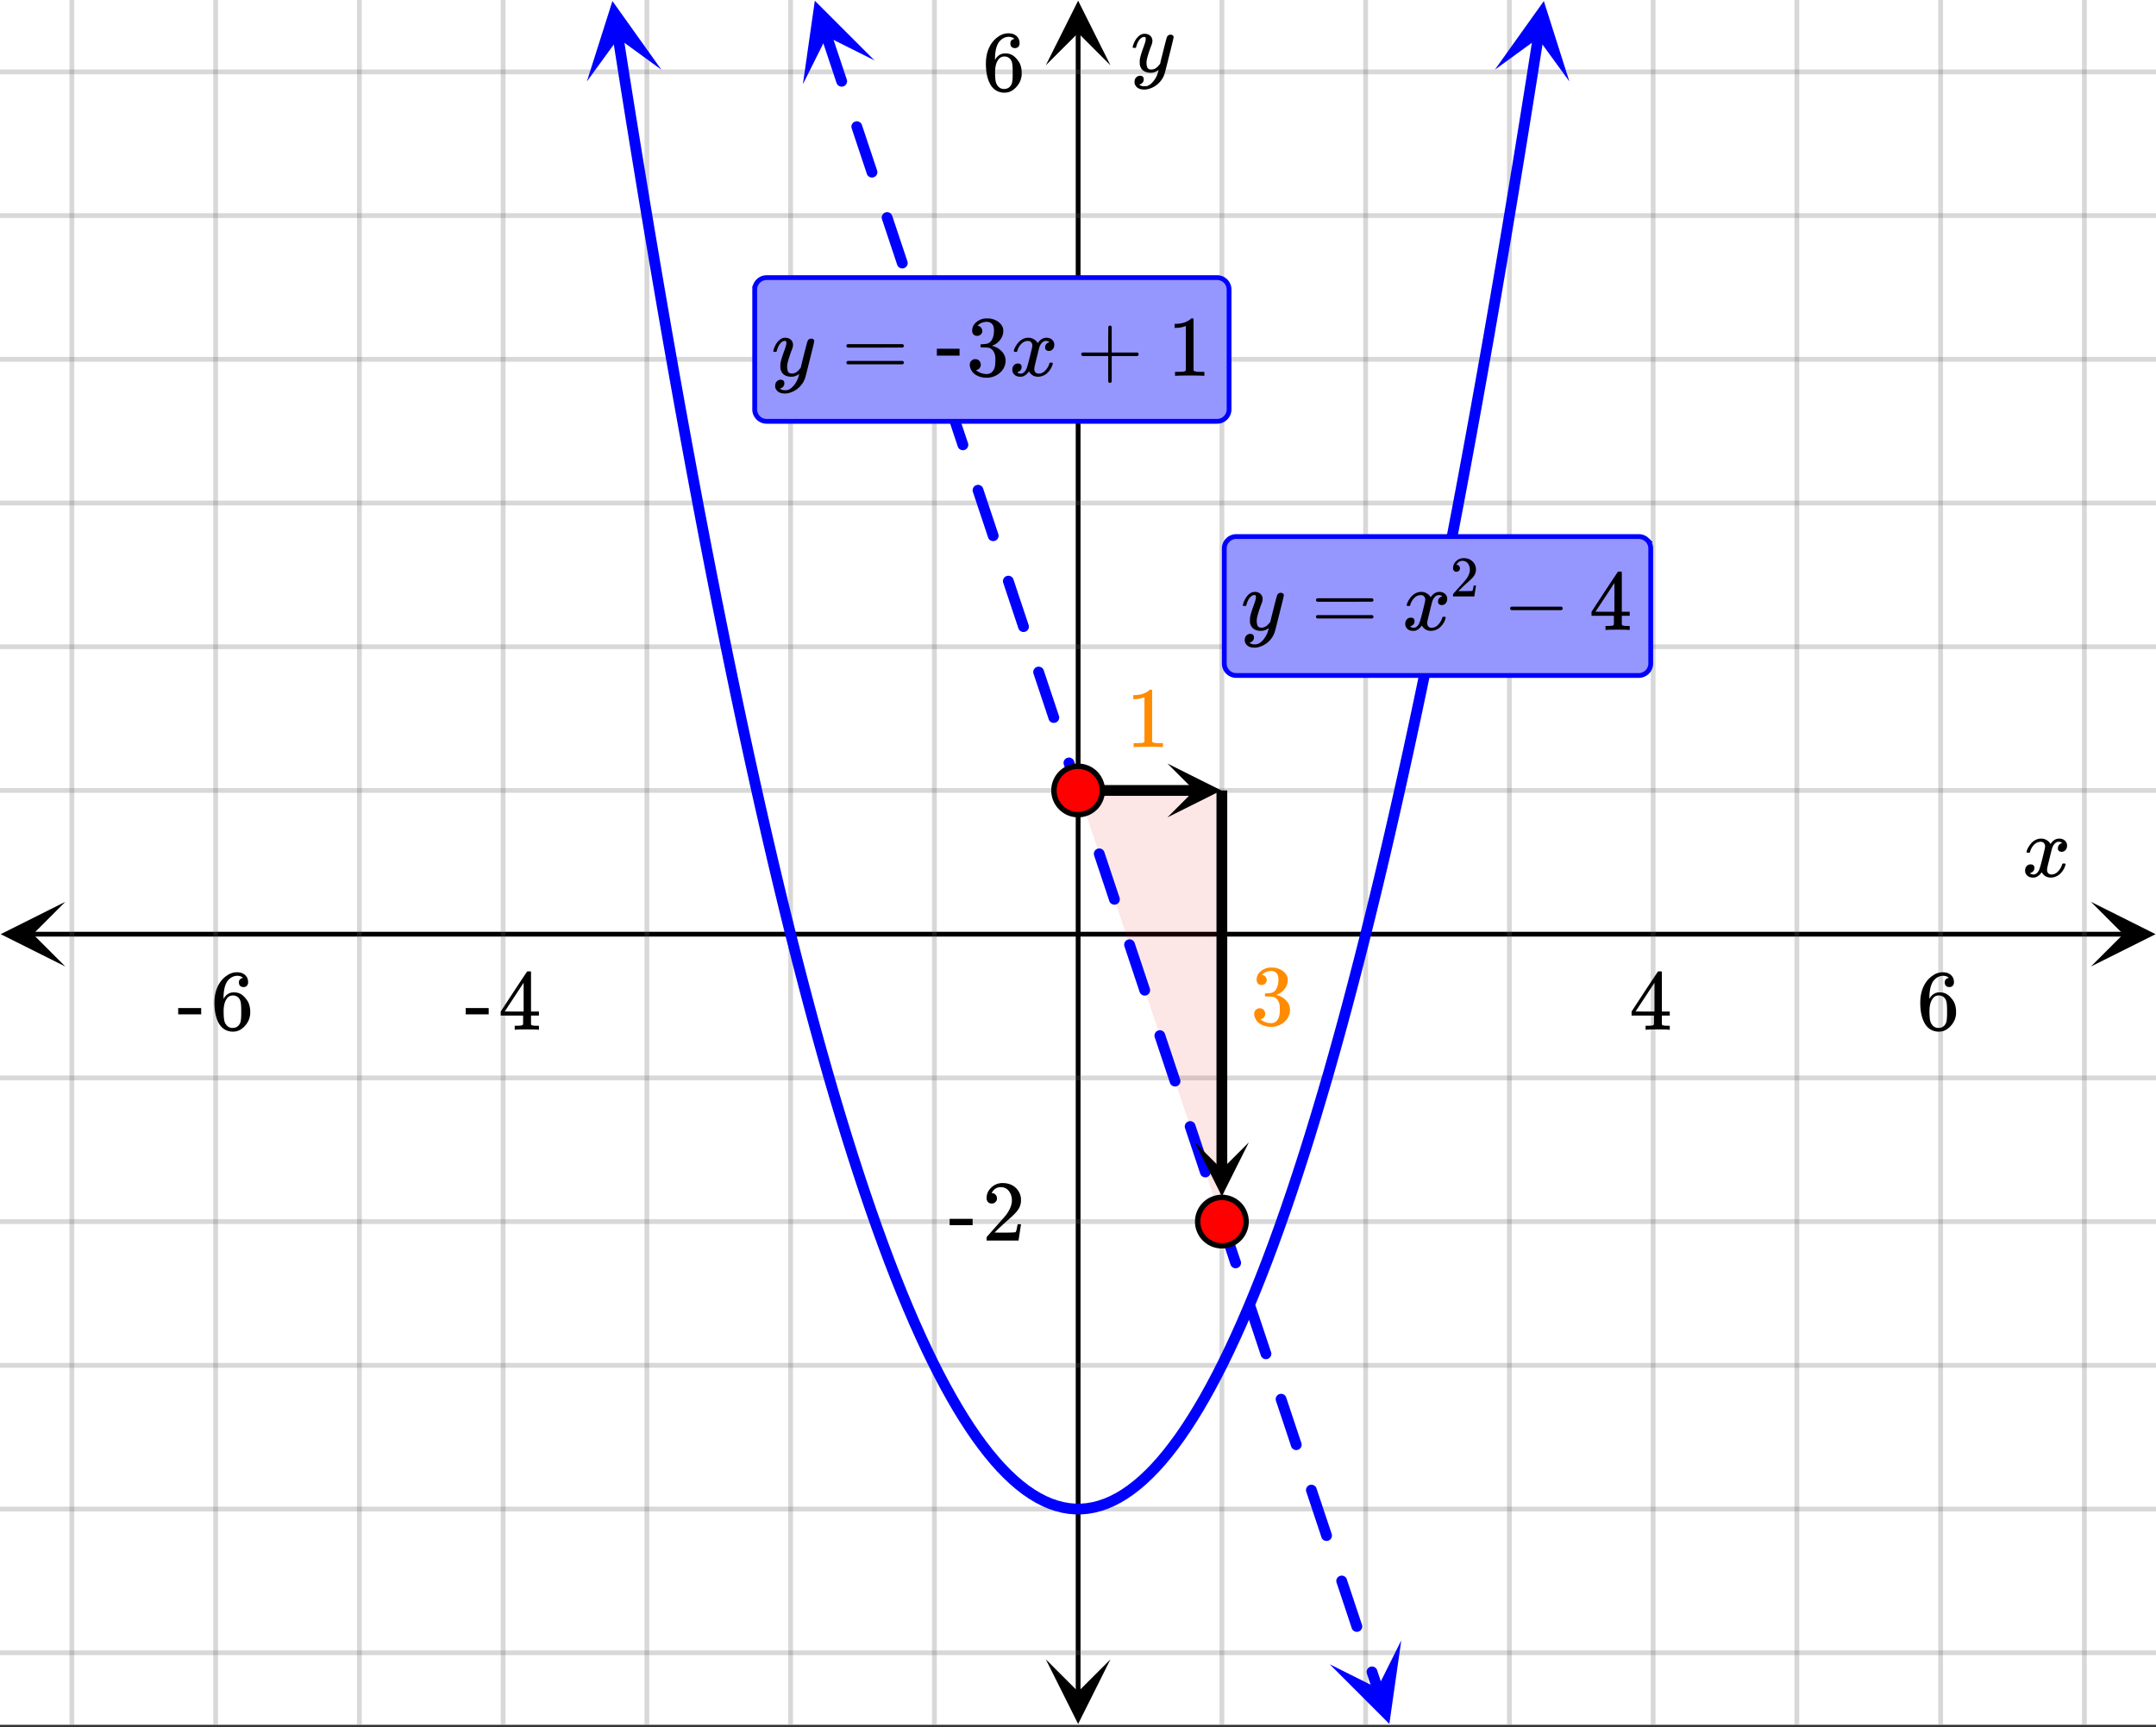 <svg xmlns="http://www.w3.org/2000/svg" xmlns:xlink="http://www.w3.org/1999/xlink" width="449.28" height="360" viewBox="0 0 336.96 270"><rect x="0" y="0" width="336.96" height="270" fill="#333333" stroke="none"/><defs><symbol overflow="visible" id="r"><path d="M.781-3.75C.727-3.8.703-3.848.703-3.89c.031-.25.172-.563.422-.938.414-.633.941-1.004 1.578-1.11.133-.007.235-.015.297-.015.313 0 .598.086.86.25.269.156.46.355.578.594.113-.157.187-.25.218-.282.332-.375.711-.562 1.14-.562.364 0 .661.105.891.312.227.211.344.465.344.766 0 .281-.078.516-.234.703a.776.776 0 0 1-.625.281.64.64 0 0 1-.422-.14.521.521 0 0 1-.156-.39c0-.415.222-.696.672-.845a.58.58 0 0 0-.141-.093.705.705 0 0 0-.39-.094.91.91 0 0 0-.266.031c-.336.149-.586.445-.75.89-.032.075-.164.579-.39 1.516-.231.93-.356 1.45-.376 1.563a1.827 1.827 0 0 0-.047.406c0 .211.063.383.188.516.125.125.289.187.5.187.383 0 .726-.16 1.031-.484.3-.32.508-.676.625-1.063.02-.082.04-.129.063-.14.03-.02.109-.031.234-.031.164 0 .25.039.25.109 0 .012-.012.058-.031.14-.149.563-.461 1.055-.938 1.47-.43.323-.875.484-1.344.484-.625 0-1.101-.282-1.421-.844-.262.406-.594.68-1 .812-.086.02-.2.032-.344.032-.524 0-.89-.188-1.11-.563a.953.953 0 0 1-.14-.531c0-.27.078-.5.234-.688a.798.798 0 0 1 .625-.28c.395 0 .594.187.594.562 0 .336-.164.574-.484.718a.359.359 0 0 1-.063.047l-.078.031c-.012.012-.024.016-.031.016h-.032c0 .031.063.074.188.125a.817.817 0 0 0 .36.078c.32 0 .597-.203.827-.61.102-.163.282-.75.532-1.75.05-.206.109-.437.171-.687.063-.257.11-.457.141-.593.031-.133.05-.211.063-.235a2.86 2.86 0 0 0 .078-.531.678.678 0 0 0-.188-.5.613.613 0 0 0-.484-.203c-.406 0-.762.156-1.063.469a2.562 2.562 0 0 0-.609 1.078c-.012.074-.031.12-.063.14a.752.752 0 0 1-.218.016zm0 0"/></symbol><symbol overflow="visible" id="v"><path d="M6.234-5.813c.125 0 .227.04.313.11.094.062.14.152.14.266 0 .117-.226 1.058-.671 2.828C5.578-.836 5.328.133 5.266.312a3.459 3.459 0 0 1-.688 1.22 3.641 3.641 0 0 1-1.11.874c-.491.239-.945.36-1.359.36-.687 0-1.152-.22-1.39-.657-.094-.125-.14-.304-.14-.53 0-.306.085-.544.265-.72.187-.168.379-.25.578-.25.394 0 .594.188.594.563 0 .332-.157.578-.47.734a.298.298 0 0 1-.062.032.295.295 0 0 0-.078.03c-.011.009-.023.016-.031.016L1.328 2c.031.05.129.11.297.172.133.05.273.078.422.078h.11c.155 0 .273-.012.359-.031.332-.094.648-.324.953-.688A3.69 3.69 0 0 0 4.188.25c.093-.3.14-.477.14-.531 0-.008-.012-.004-.031.015a.358.358 0 0 1-.078.047c-.336.239-.703.36-1.11.36-.46 0-.84-.106-1.14-.313-.293-.219-.48-.531-.563-.937a2.932 2.932 0 0 1-.015-.407c0-.218.007-.382.03-.5.063-.394.266-1.054.61-1.984.196-.531.297-.898.297-1.11a.838.838 0 0 0-.031-.265c-.024-.05-.074-.078-.156-.078h-.063c-.21 0-.406.094-.594.281-.293.293-.511.727-.656 1.297 0 .012-.008.027-.015.047a.188.188 0 0 1-.032.047l-.015.015c-.012.012-.028.016-.047.016h-.36C.305-3.8.281-3.836.281-3.86a.97.97 0 0 1 .047-.203c.188-.625.469-1.113.844-1.468.3-.282.617-.422.953-.422.383 0 .688.105.906.312.227.2.344.485.344.86-.023.168-.04.261-.047.281 0 .055-.07.246-.203.578-.367 1-.586 1.735-.656 2.203a1.857 1.857 0 0 0-.016.297c0 .344.05.61.156.797.114.18.313.266.594.266.207 0 .406-.051.594-.157a1.84 1.84 0 0 0 .422-.328c.093-.101.21-.242.36-.422a32.833 32.833 0 0 1 .25-1.063c.093-.35.175-.687.25-1 .343-1.35.534-2.062.577-2.124a.592.592 0 0 1 .578-.36zm0 0"/></symbol><symbol overflow="visible" id="s"><path d="M6.234 0c-.125-.031-.71-.047-1.75-.047-1.074 0-1.671.016-1.796.047h-.126v-.625h.422c.383-.008.618-.031.704-.063a.286.286 0 0 0 .171-.14c.008-.008.016-.25.016-.719v-.672h-3.5v-.625l2.031-3.11A431.58 431.58 0 0 1 4.5-9.108c.02-.008.113-.016.281-.016h.25l.078.078v6.203h1.235v.625H5.109V-.89a.25.25 0 0 0 .079.157c.07.062.328.101.765.109h.39V0zm-2.28-2.844v-4.5L1-2.859l1.469.015zm0 0"/></symbol><symbol overflow="visible" id="t"><path d="M5.031-8.11c-.199-.195-.48-.304-.843-.328-.625 0-1.153.274-1.579.813-.418.586-.625 1.492-.625 2.719L2-4.86l.11-.172c.363-.54.859-.813 1.484-.813.414 0 .781.09 1.094.266a2.6 2.6 0 0 1 .64.547c.219.242.395.492.531.75.196.449.297.933.297 1.453v.234c0 .211-.027.403-.078.578-.105.532-.383 1.032-.828 1.5-.387.407-.82.66-1.297.766a2.688 2.688 0 0 1-.547.047c-.168 0-.32-.016-.453-.047-.668-.125-1.2-.484-1.594-1.078C.83-1.66.563-2.79.563-4.218c0-.97.171-1.817.515-2.548.344-.726.82-1.296 1.438-1.703a2.62 2.62 0 0 1 1.562-.515c.531 0 .953.14 1.266.421.32.282.484.665.484 1.141 0 .23-.07.414-.203.547-.125.137-.297.203-.516.203-.218 0-.398-.062-.53-.187-.126-.125-.188-.301-.188-.532 0-.406.21-.644.64-.718zm-.593 3.235a1.18 1.18 0 0 0-.97-.484c-.335 0-.605.105-.812.312C2.22-4.597 2-3.883 2-2.907c0 .794.05 1.345.156 1.657.094.273.242.5.453.688.22.187.477.28.782.28.457 0 .804-.171 1.046-.515.133-.187.22-.41.25-.672.04-.258.063-.64.063-1.14v-.422c0-.508-.023-.895-.063-1.156a1.566 1.566 0 0 0-.25-.688zm0 0"/></symbol><symbol overflow="visible" id="u"><path d="M.14-2.406v-.985h3.594v.985zm0 0"/></symbol><symbol overflow="visible" id="w"><path d="M1.484-5.781c-.25 0-.449-.078-.593-.235a.872.872 0 0 1-.22-.609c0-.645.243-1.195.735-1.656a2.46 2.46 0 0 1 1.766-.703c.77 0 1.41.21 1.922.625.508.418.82.964.937 1.64.008.168.016.32.016.453 0 .524-.156 1.012-.469 1.47-.25.374-.758.89-1.516 1.546-.324.281-.777.695-1.359 1.234l-.781.766 1.016.016c1.414 0 2.164-.024 2.25-.079.039-.007.085-.101.14-.28.031-.095.094-.4.188-.923v-.03h.53v.03l-.374 2.47V0h-5v-.25c0-.188.008-.29.031-.313.008-.007.383-.437 1.125-1.28.977-1.095 1.61-1.813 1.89-2.157.602-.82.907-1.57.907-2.25 0-.594-.156-1.086-.469-1.484-.312-.407-.746-.61-1.297-.61-.523 0-.945.235-1.265.703-.024.032-.047.079-.078.141a.274.274 0 0 0-.047.078c0 .012.02.016.062.016a.68.68 0 0 1 .547.25.801.801 0 0 1 .219.562c0 .23-.078.422-.235.578a.76.76 0 0 1-.578.235zm0 0"/></symbol><symbol overflow="visible" id="x"><path d="M.75-4.672c0-.125.063-.219.188-.281H9.53c.133.062.203.156.203.281 0 .094-.062.18-.187.25l-4.281.016H.969C.82-4.457.75-4.546.75-4.672zm0 2.61c0-.133.07-.223.219-.266h8.578a.249.249 0 0 0 .062.047l.063.047c.02.011.035.039.047.078.008.031.015.062.015.094 0 .117-.07.203-.203.265H.937C.813-1.859.75-1.945.75-2.063zm0 0"/></symbol><symbol overflow="visible" id="y"><path d="M1.328-3.094c-.137-.07-.203-.164-.203-.281 0-.113.066-.203.203-.266h7.828c.133.075.203.168.203.282 0 .105-.07.195-.203.265zm0 0"/></symbol><symbol overflow="visible" id="A"><path d="M5.61 0c-.157-.031-.872-.047-2.141-.047C2.207-.047 1.5-.03 1.344 0h-.157v-.625h.344c.52 0 .86-.008 1.016-.031.07-.008.18-.067.328-.172v-6.969c-.023 0-.059.016-.11.047a4.134 4.134 0 0 1-1.39.25h-.25v-.625h.25c.758-.02 1.39-.188 1.89-.5a2.46 2.46 0 0 0 .422-.313c.008-.03.063-.046.157-.046a.36.36 0 0 1 .234.078v8.078c.133.137.43.203.89.203h.798V0zm0 0"/></symbol><symbol overflow="visible" id="B"><path d="M1.719-6.25c-.25 0-.446-.07-.578-.219a.863.863 0 0 1-.204-.593c0-.508.196-.938.594-1.282a2.566 2.566 0 0 1 1.407-.625h.203c.312 0 .507.008.593.016.301.043.602.137.907.281.593.305.968.727 1.125 1.266.02.093.03.218.03.375 0 .523-.167.996-.5 1.422-.323.418-.73.714-1.218.89-.055.024-.055.04 0 .047.008 0 .05.012.125.031.55.157 1.016.446 1.39.86.376.418.563.89.563 1.422 0 .367-.086.718-.25 1.062-.218.461-.574.84-1.062 1.14-.492.302-1.04.454-1.64.454-.595 0-1.122-.125-1.579-.375-.46-.25-.766-.586-.922-1.016a1.45 1.45 0 0 1-.14-.656c0-.25.082-.453.25-.61a.831.831 0 0 1 .609-.25c.25 0 .453.087.61.25.163.169.25.372.25.61 0 .21-.063.39-.188.547a.768.768 0 0 1-.469.281l-.094.031c.489.407 1.047.61 1.672.61.5 0 .875-.239 1.125-.719.156-.29.234-.742.234-1.36v-.265c0-.852-.292-1.426-.875-1.719-.124-.05-.398-.082-.812-.093l-.563-.016-.046-.031c-.024-.02-.032-.086-.032-.204 0-.113.008-.18.032-.203.03-.03.054-.046.078-.046.25 0 .508-.02.781-.063.395-.05.695-.27.906-.656.207-.395.313-.867.313-1.422 0-.582-.157-.973-.469-1.172a1.131 1.131 0 0 0-.64-.188c-.45 0-.844.122-1.188.36l-.125.094a.671.671 0 0 0-.094.109l-.047.047a.88.88 0 0 0 .094.031c.176.024.328.11.453.266.125.148.188.32.188.515a.715.715 0 0 1-.235.547.76.76 0 0 1-.562.219zm0 0"/></symbol><symbol overflow="visible" id="D"><path d="M.938-3.094C.813-3.164.75-3.258.75-3.375c0-.113.063-.203.188-.266h4.03v-2.015l.016-2.032c.094-.113.18-.171.266-.171.113 0 .203.07.266.203v4.015H9.53c.133.075.203.168.203.282 0 .105-.07.195-.203.265H5.516V.922c-.063.125-.157.187-.282.187-.117 0-.203-.062-.265-.187v-4.016zm0 0"/></symbol><symbol overflow="visible" id="z"><path d="M.984-3.86a.492.492 0 0 1-.39-.156.558.558 0 0 1-.14-.39c0-.438.16-.805.483-1.11.32-.312.711-.468 1.172-.468.52 0 .946.14 1.282.421.343.282.55.649.625 1.094.007.106.015.203.015.297 0 .344-.105.668-.312.969-.168.25-.508.594-1.016 1.031-.219.188-.515.465-.89.828l-.532.516h.672c.945 0 1.445-.016 1.5-.047.031 0 .063-.063.094-.188.02-.062.062-.265.125-.609v-.031h.36v.031l-.25 1.64V0H.452v-.172A.67.67 0 0 1 .47-.375c0-.008.25-.297.75-.86.656-.718 1.078-1.195 1.265-1.437.395-.539.594-1.039.594-1.5 0-.394-.105-.723-.312-.984-.2-.27-.485-.407-.86-.407-.343 0-.625.157-.843.47A.545.545 0 0 1 1-5a.223.223 0 0 0-.016.063h.047a.45.45 0 0 1 .36.171c.093.106.14.23.14.375a.513.513 0 0 1-.156.375.498.498 0 0 1-.39.157zm0 0"/></symbol><symbol overflow="visible" id="C"><path d="M.656-4.234h3.547v1.078H.656zm0 0"/></symbol><clipPath id="a"><path d="M0 0h336.96v269.602H0zm0 0"/></clipPath><clipPath id="b"><path d="M.102 140.977H11V152H.102zm0 0"/></clipPath><clipPath id="c"><path d="M326.79 140.977h10.17V152h-10.17zm0 0"/></clipPath><clipPath id="d"><path d="M10 0h317v269.602H10zm0 0"/></clipPath><clipPath id="e"><path d="M163.445 259H174v10.5h-10.555zm0 0"/></clipPath><clipPath id="f"><path d="M163.445 0H174v10.21h-10.555zm0 0"/></clipPath><clipPath id="g"><path d="M0 10h336.96v249H0zm0 0"/></clipPath><clipPath id="h"><path d="M91 0h13v13H91zm0 0"/></clipPath><clipPath id="i"><path d="M101.54-.75l4.124 26.215L79.45 29.59 75.324 3.37zm0 0"/></clipPath><clipPath id="j"><path d="M233 0h13v13h-13zm0 0"/></clipPath><clipPath id="k"><path d="M233.629 10.898l4.121-26.214 26.219 4.125-4.125 26.214zm0 0"/></clipPath><clipPath id="l"><path d="M125 0h12v14h-12zm0 0"/></clipPath><clipPath id="m"><path d="M132.941-1.754l8.395 25.176-25.176 8.394-8.394-25.175zm0 0"/></clipPath><clipPath id="n"><path d="M207 256h13v13.602h-13zm0 0"/></clipPath><clipPath id="o"><path d="M219.004 256.434l8.394 25.175-25.175 8.395-8.395-25.18zm0 0"/></clipPath><clipPath id="p"><path d="M182.457 119.355H191V128h-8.543zm0 0"/></clipPath><clipPath id="q"><path d="M186 178.582h9.18V188H186zm0 0"/></clipPath></defs><g clip-path="url(#a)" fill="#fff"><path d="M0 0h337v269.602H0zm0 0"/><path d="M0 0h337v269.602H0zm0 0"/></g><path d="M5.055 146.035h326.89" fill="none" stroke="#000" stroke-width=".749"/><g clip-path="url(#b)"><path d="M10.21 140.977L.103 146.035l10.109 5.055-5.055-5.055zm0 0"/></g><g clip-path="url(#c)"><path d="M326.79 140.977l10.108 5.058-10.109 5.055 5.055-5.055zm0 0"/></g><g clip-path="url(#d)"><path d="M190.965 0v269.602M213.434 0v269.602M235.898 0v269.602M258.368 0v269.602M280.831 0v269.602M303.301 0v269.602M325.766 0v269.602M146.036 0v269.602M123.565 0v269.602M101.102 0v269.602M78.632 0v269.602M56.169 0v269.602M33.699 0v269.602M11.234 0v269.602" fill="none" stroke-linecap="round" stroke-linejoin="round" stroke="#666" stroke-opacity=".251" stroke-width=".749"/></g><path d="M168.5 264.547V5.055" fill="none" stroke="#000" stroke-width=".749"/><g clip-path="url(#e)"><path d="M163.445 259.39l5.055 10.11 5.055-10.11-5.055 5.055zm0 0"/></g><g clip-path="url(#f)"><path d="M163.445 10.21L168.5.103l5.055 10.109-5.055-5.055zm0 0"/></g><g clip-path="url(#g)"><path d="M0 123.566h337M0 101.102h337M0 78.632h337M0 56.169h337M0 33.699h337M0 11.234h337M0 168.5h337M0 190.965h337M0 213.434h337M0 235.898h337M0 258.368h337" fill="none" stroke-linecap="round" stroke-linejoin="round" stroke="#666" stroke-opacity=".251" stroke-width=".749"/></g><path d="M168.5 123.566h22.465v67.399zm0 0" fill="#f2190d" fill-opacity=".102"/><path d="M96.613 5.875l.965 6.133.965 6.05.965 5.97.965 5.882.965 5.805.964 5.719.965 5.636.965 5.555.965 5.469.965 5.386.965 5.305.964 5.223.965 5.14.965 5.055.965 4.973.965 4.89.965 4.809.964 4.723.965 4.644.965 4.559.965 4.476.965 4.391.965 4.312.965 4.227.964 4.145.965 4.062.965 3.977.965 3.898.965 3.813.965 3.726.964 3.649.965 3.566.965 3.48.965 3.399.965 3.316.969 3.23.964 3.15.965 3.07.965 2.98.965 2.902.965 2.82.965 2.735.964 2.652.965 2.57.965 2.485.965 2.406.965 2.32.965 2.239.965 2.152.964 2.074.965 1.989.965 1.906.965 1.824.965 1.742.965 1.657.964 1.574.965 1.492.965 1.41.965 1.324.965 1.247.965 1.16.965 1.078.964.992.965.914.965.828.965.746.965.664.965.578.964.497.965.418.965.328.965.25.965.168.965.082h.968l.965-.082.965-.168.965-.25.965-.328.965-.418.964-.497.965-.578.965-.664.965-.746.965-.828.965-.914.965-.992.964-1.078.965-1.16.965-1.247.965-1.324.965-1.41.965-1.492.964-1.574.965-1.657.965-1.742.965-1.824.965-1.906.965-1.989.965-2.074.964-2.152.965-2.238.965-2.32.965-2.407.965-2.484.965-2.57.964-2.653.965-2.734.965-2.82.965-2.903.965-2.98.965-3.07.964-3.15.965-3.23.97-3.316.964-3.399.965-3.48.965-3.566.964-3.649.965-3.726.965-3.813.965-3.898.965-3.977.965-4.062.965-4.145.964-4.227.965-4.312.965-4.39.965-4.477.965-4.559.965-4.644.964-4.723.965-4.809.965-4.89.965-4.973.965-5.055.965-5.14.964-5.223.965-5.305.965-5.386.965-5.469.965-5.555.965-5.636.965-5.72.964-5.804.965-5.883.965-5.968.965-6.051.965-6.133" fill="none" stroke-width="1.685" stroke-linecap="round" stroke-linejoin="round" stroke="#00f"/><g clip-path="url(#h)"><g clip-path="url(#i)"><path d="M103.371 10.898L95.715.164l-3.992 12.57 4.906-6.742zm0 0" fill="#00f"/></g></g><g clip-path="url(#j)"><g clip-path="url(#k)"><path d="M233.629 10.898L241.285.164l3.992 12.57-4.906-6.742zm0 0" fill="#00f"/></g></g><path d="M129.977 5.328l2.312 6.938.055.168a.808.808 0 0 1-.047.644.81.81 0 0 1-.484.422.806.806 0 0 1-.645-.047.817.817 0 0 1-.422-.488l-.059-.168-2.312-6.938a.83.83 0 0 1 .047-.64.817.817 0 0 1 .488-.422.824.824 0 0 1 .645.043c.207.105.347.27.422.488zm4.734 14.211l.469 1.398 1.734 5.204.164.5a.821.821 0 0 1-.043.644.817.817 0 0 1-.488.422.824.824 0 0 1-.645-.043.828.828 0 0 1-.422-.488l-1.902-5.707-.465-1.399a.808.808 0 0 1 .047-.644.81.81 0 0 1 .485-.422.806.806 0 0 1 .644.047.817.817 0 0 1 .422.488zm4.738 14.207l2.09 6.27.277.836a.808.808 0 0 1-.046.644.81.81 0 0 1-.485.422.806.806 0 0 1-.644-.047.817.817 0 0 1-.422-.488l-.281-.836-1.735-5.203-.355-1.063a.84.84 0 0 1 .047-.644.817.817 0 0 1 .488-.422.824.824 0 0 1 .644.043c.207.105.348.27.422.488zm4.735 14.211l.246.73 1.156 3.47.574 1.734.39 1.168a.821.821 0 0 1-.042.644.817.817 0 0 1-.488.422.824.824 0 0 1-.645-.043.828.828 0 0 1-.422-.488l-2.125-6.375-.242-.73a.808.808 0 0 1 .047-.645.81.81 0 0 1 .484-.422.806.806 0 0 1 .645.047.817.817 0 0 1 .422.488zm4.738 14.207l.129.395 1.734 5.203.504 1.508a.807.807 0 0 1-.047.644.81.81 0 0 1-.484.422.806.806 0 0 1-.645-.047.806.806 0 0 1-.422-.488l-.504-1.504-1.734-5.203-.129-.395a.821.821 0 0 1 .043-.644.817.817 0 0 1 .488-.422.808.808 0 0 1 .645.047.81.81 0 0 1 .422.484zm4.734 14.211l2.332 6.996.04.11a.83.83 0 0 1-.048.64.793.793 0 0 1-.488.422.824.824 0 0 1-.644-.043.817.817 0 0 1-.422-.488l-2.348-7.043-.02-.063a.798.798 0 0 1 .047-.64.804.804 0 0 1 .485-.426.822.822 0 0 1 .644.047.817.817 0 0 1 .422.488zm4.739 14.207l.484 1.461 1.734 5.203.149.442a.806.806 0 0 1-.047.644.81.81 0 0 1-.485.422.806.806 0 0 1-.644-.047.81.81 0 0 1-.422-.484l-1.883-5.649-.484-1.457a.821.821 0 0 1 .043-.644.817.817 0 0 1 .488-.422.808.808 0 0 1 .645.047.81.81 0 0 1 .422.484zm4.734 14.211l2.11 6.328.261.777a.83.83 0 0 1-.047.641.793.793 0 0 1-.488.422.824.824 0 0 1-.645-.043.817.817 0 0 1-.422-.488l-.257-.778-2.11-6.328a.798.798 0 0 1 .047-.64.786.786 0 0 1 .484-.422.821.821 0 0 1 .645.043.817.817 0 0 1 .422.488zM167.867 119l.262.793 1.734 5.203.371 1.11a.806.806 0 0 1-.047.644.81.81 0 0 1-.484.422.806.806 0 0 1-.644-.047.81.81 0 0 1-.422-.484l-2.106-6.317-.261-.789a.821.821 0 0 1 .042-.644.817.817 0 0 1 .489-.422.808.808 0 0 1 .644.047.81.81 0 0 1 .422.484zm4.735 14.21l1.886 5.661.485 1.445a.814.814 0 0 1-.047.641.81.81 0 0 1-.488.426.814.814 0 0 1-.641-.047.81.81 0 0 1-.426-.488l-.48-1.446-1.887-5.66a.798.798 0 0 1 .047-.64.783.783 0 0 1 .488-.422.813.813 0 0 1 .64.043.817.817 0 0 1 .423.488zm4.738 14.212l2.367 7.101a.806.806 0 0 1-.047.645.81.81 0 0 1-.484.422.806.806 0 0 1-.645-.047.81.81 0 0 1-.422-.484l-2.328-6.985-.039-.12a.823.823 0 0 1 .043-.645.828.828 0 0 1 .488-.422.807.807 0 0 1 .645.047.806.806 0 0 1 .422.488zm4.734 14.207l.508 1.52 1.734 5.203.13.382a.814.814 0 0 1-.048.641.81.81 0 0 1-.488.426.814.814 0 0 1-.64-.047.81.81 0 0 1-.426-.488l-.125-.38-2.242-6.726a.798.798 0 0 1 .046-.64.794.794 0 0 1 .489-.422.813.813 0 0 1 .64.043c.207.105.352.27.422.488zm4.738 14.21l2.368 7.102a.806.806 0 0 1-.047.645.81.81 0 0 1-.485.422.806.806 0 0 1-.644-.047.81.81 0 0 1-.422-.484l-.238-.72-1.156-3.468-.579-1.73-.394-1.188a.824.824 0 0 1 .043-.644.828.828 0 0 1 .488-.422.807.807 0 0 1 .645.047.817.817 0 0 1 .422.488zm4.735 14.208l.285.851 1.734 5.204.352 1.05a.824.824 0 0 1-.047.645.817.817 0 0 1-.488.422.798.798 0 0 1-.64-.047.81.81 0 0 1-.427-.488l-.347-1.051-1.735-5.203-.285-.848a.806.806 0 0 1 .047-.644.806.806 0 0 1 .488-.422.813.813 0 0 1 .641.043c.207.105.352.27.422.488zm4.738 14.21l2.367 7.102a.806.806 0 0 1-.047.645.81.81 0 0 1-.484.422.821.821 0 0 1-.644-.043.828.828 0 0 1-.422-.488l-.461-1.387-1.906-5.719a.824.824 0 0 1 .042-.644.828.828 0 0 1 .489-.422.807.807 0 0 1 .644.047.817.817 0 0 1 .422.488zm4.735 14.208l.062.183 1.734 5.204.575 1.718a.824.824 0 0 1-.047.645.817.817 0 0 1-.489.422.798.798 0 0 1-.64-.047.81.81 0 0 1-.426-.488l-.57-1.72-1.735-5.202-.062-.18a.806.806 0 0 1 .047-.645.817.817 0 0 1 .488-.421.798.798 0 0 1 .64.046c.212.102.352.266.423.485zm4.738 14.21l.527 1.579 1.735 5.203.105.324a.798.798 0 0 1-.047.64.798.798 0 0 1-.484.423.821.821 0 0 1-.645-.043.828.828 0 0 1-.422-.488l-.105-.32-2.262-6.786a.813.813 0 0 1 .043-.64.821.821 0 0 1 .488-.426.823.823 0 0 1 .645.047.817.817 0 0 1 .422.488zm4.734 14.208l.418 1.246 1.953 5.86a.807.807 0 0 1-.047.644.817.817 0 0 1-.488.422.798.798 0 0 1-.64-.047.8.8 0 0 1-.426-.488l-.215-.653-1.734-5.203-.418-1.246a.806.806 0 0 1 .046-.645.817.817 0 0 1 .489-.421.798.798 0 0 1 .64.046c.211.102.352.266.422.485zm4.738 14.21l.305.91.578 1.735a.807.807 0 0 1-.047.645.817.817 0 0 1-.488.422.798.798 0 0 1-.64-.047.804.804 0 0 1-.426-.485l-.578-1.734-.301-.914a.813.813 0 0 1 .043-.64.821.821 0 0 1 .488-.426.822.822 0 0 1 .645.046.817.817 0 0 1 .421.489zm0 0" fill="#00f"/><g clip-path="url(#l)"><g clip-path="url(#m)"><path d="M136.672 9.438L127.348.113l-1.864 13.055 3.73-7.461zm0 0" fill="#00f"/></g></g><g clip-path="url(#n)"><g clip-path="url(#o)"><path d="M219.004 256.434l-1.863 13.054-9.325-9.324 7.461 3.73zm0 0" fill="#00f"/></g></g><path d="M168.5 123.566h18.254" fill="none" stroke-width="1.685" stroke="#000"/><g clip-path="url(#p)"><path d="M182.457 119.355l8.426 4.211-8.426 4.211 4.211-4.21zm0 0"/></g><path d="M190.965 123.566v59.313" fill="none" stroke-width="1.685" stroke="#000"/><g clip-path="url(#q)"><path d="M195.18 178.582l-4.215 8.426-4.211-8.426 4.21 4.211zm0 0"/></g><path d="M172.281 123.566a3.81 3.81 0 0 1-1.105 2.676 3.859 3.859 0 0 1-1.23.82 3.74 3.74 0 0 1-1.446.286c-.5 0-.984-.094-1.45-.285a3.885 3.885 0 0 1-1.226-.82 3.81 3.81 0 0 1-1.105-2.677c0-.5.094-.984.289-1.445.191-.465.465-.875.816-1.23a3.81 3.81 0 0 1 2.676-1.106c.5 0 .984.094 1.445.29.465.19.875.464 1.23.816.352.355.626.765.817 1.23.196.461.29.945.29 1.445zm0 0M194.75 190.965c0 .504-.098.984-.289 1.45a3.718 3.718 0 0 1-.82 1.226 3.718 3.718 0 0 1-1.227.82 3.763 3.763 0 0 1-2.894 0 3.718 3.718 0 0 1-1.227-.82 3.718 3.718 0 0 1-.82-1.227 3.763 3.763 0 0 1 0-2.894c.191-.465.465-.872.82-1.227a3.718 3.718 0 0 1 1.227-.82 3.758 3.758 0 0 1 2.894 0c.465.191.871.465 1.227.82.355.355.629.762.82 1.227.191.464.289.945.289 1.445zm0 0" fill="red" stroke-width=".843" stroke="#000"/><use xlink:href="#r" x="316.031" y="137.047"/><use xlink:href="#s" x="254.622" y="160.974"/><use xlink:href="#t" x="299.556" y="160.974"/><use xlink:href="#u" x="72.642" y="160.974"/><use xlink:href="#s" x="77.884" y="160.974"/><use xlink:href="#u" x="27.709" y="160.974"/><use xlink:href="#t" x="32.951" y="160.974"/><use xlink:href="#v" x="176.738" y="11.233"/><use xlink:href="#s" x="153.522" y="59.125"/><use xlink:href="#t" x="153.522" y="14.191"/><use xlink:href="#u" x="148.28" y="193.925"/><use xlink:href="#w" x="153.522" y="193.925"/><path d="M191.34 103.723V85.746c0-.246.047-.484.144-.715.094-.23.23-.433.407-.605.175-.176.375-.313.605-.406.23-.098.469-.145.719-.145h62.906c.246 0 .484.047.715.145.23.093.434.23.61.406a1.835 1.835 0 0 1 .546 1.32v17.977a1.88 1.88 0 0 1-.547 1.324 1.882 1.882 0 0 1-.61.402c-.23.098-.468.145-.714.145h-62.906c-.25 0-.488-.047-.719-.145a1.866 1.866 0 0 1-1.156-1.726zm0 0" fill="#9696ff" stroke="#00f" stroke-width=".749"/><use xlink:href="#v" x="193.962" y="98.479"/><use xlink:href="#x" x="204.926" y="98.479"/><use xlink:href="#r" x="219.155" y="98.479"/><use xlink:href="#y" x="234.882" y="98.479"/><use xlink:href="#z" x="226.644" y="93.237"/><use xlink:href="#s" x="248.362" y="98.479"/><use xlink:href="#A" x="175.989" y="116.789" fill="#ff8c00"/><use xlink:href="#B" x="195.46" y="160.225" fill="#ff8c00"/><path d="M117.95 63.992V45.27c0-.247.046-.485.144-.715a1.876 1.876 0 0 1 1.012-1.016c.23-.094.468-.14.714-.14h70.399a1.88 1.88 0 0 1 1.324.546 1.88 1.88 0 0 1 .547 1.324v18.723c0 .25-.047.488-.14.719a1.92 1.92 0 0 1-.407.605 1.88 1.88 0 0 1-1.324.547H119.82a1.88 1.88 0 0 1-.715-.14c-.23-.094-.43-.23-.605-.407a1.856 1.856 0 0 1-.406-.605 1.818 1.818 0 0 1-.145-.719zm0 0" fill="#9696ff" stroke="#00f" stroke-width=".749"/><use xlink:href="#v" x="120.571" y="58.75"/><use xlink:href="#x" x="131.535" y="58.75"/><use xlink:href="#C" x="145.764" y="58.75"/><use xlink:href="#B" x="151.006" y="58.75"/><use xlink:href="#r" x="157.746" y="58.75"/><use xlink:href="#D" x="168.231" y="58.75"/><use xlink:href="#A" x="182.46" y="58.75"/></svg>